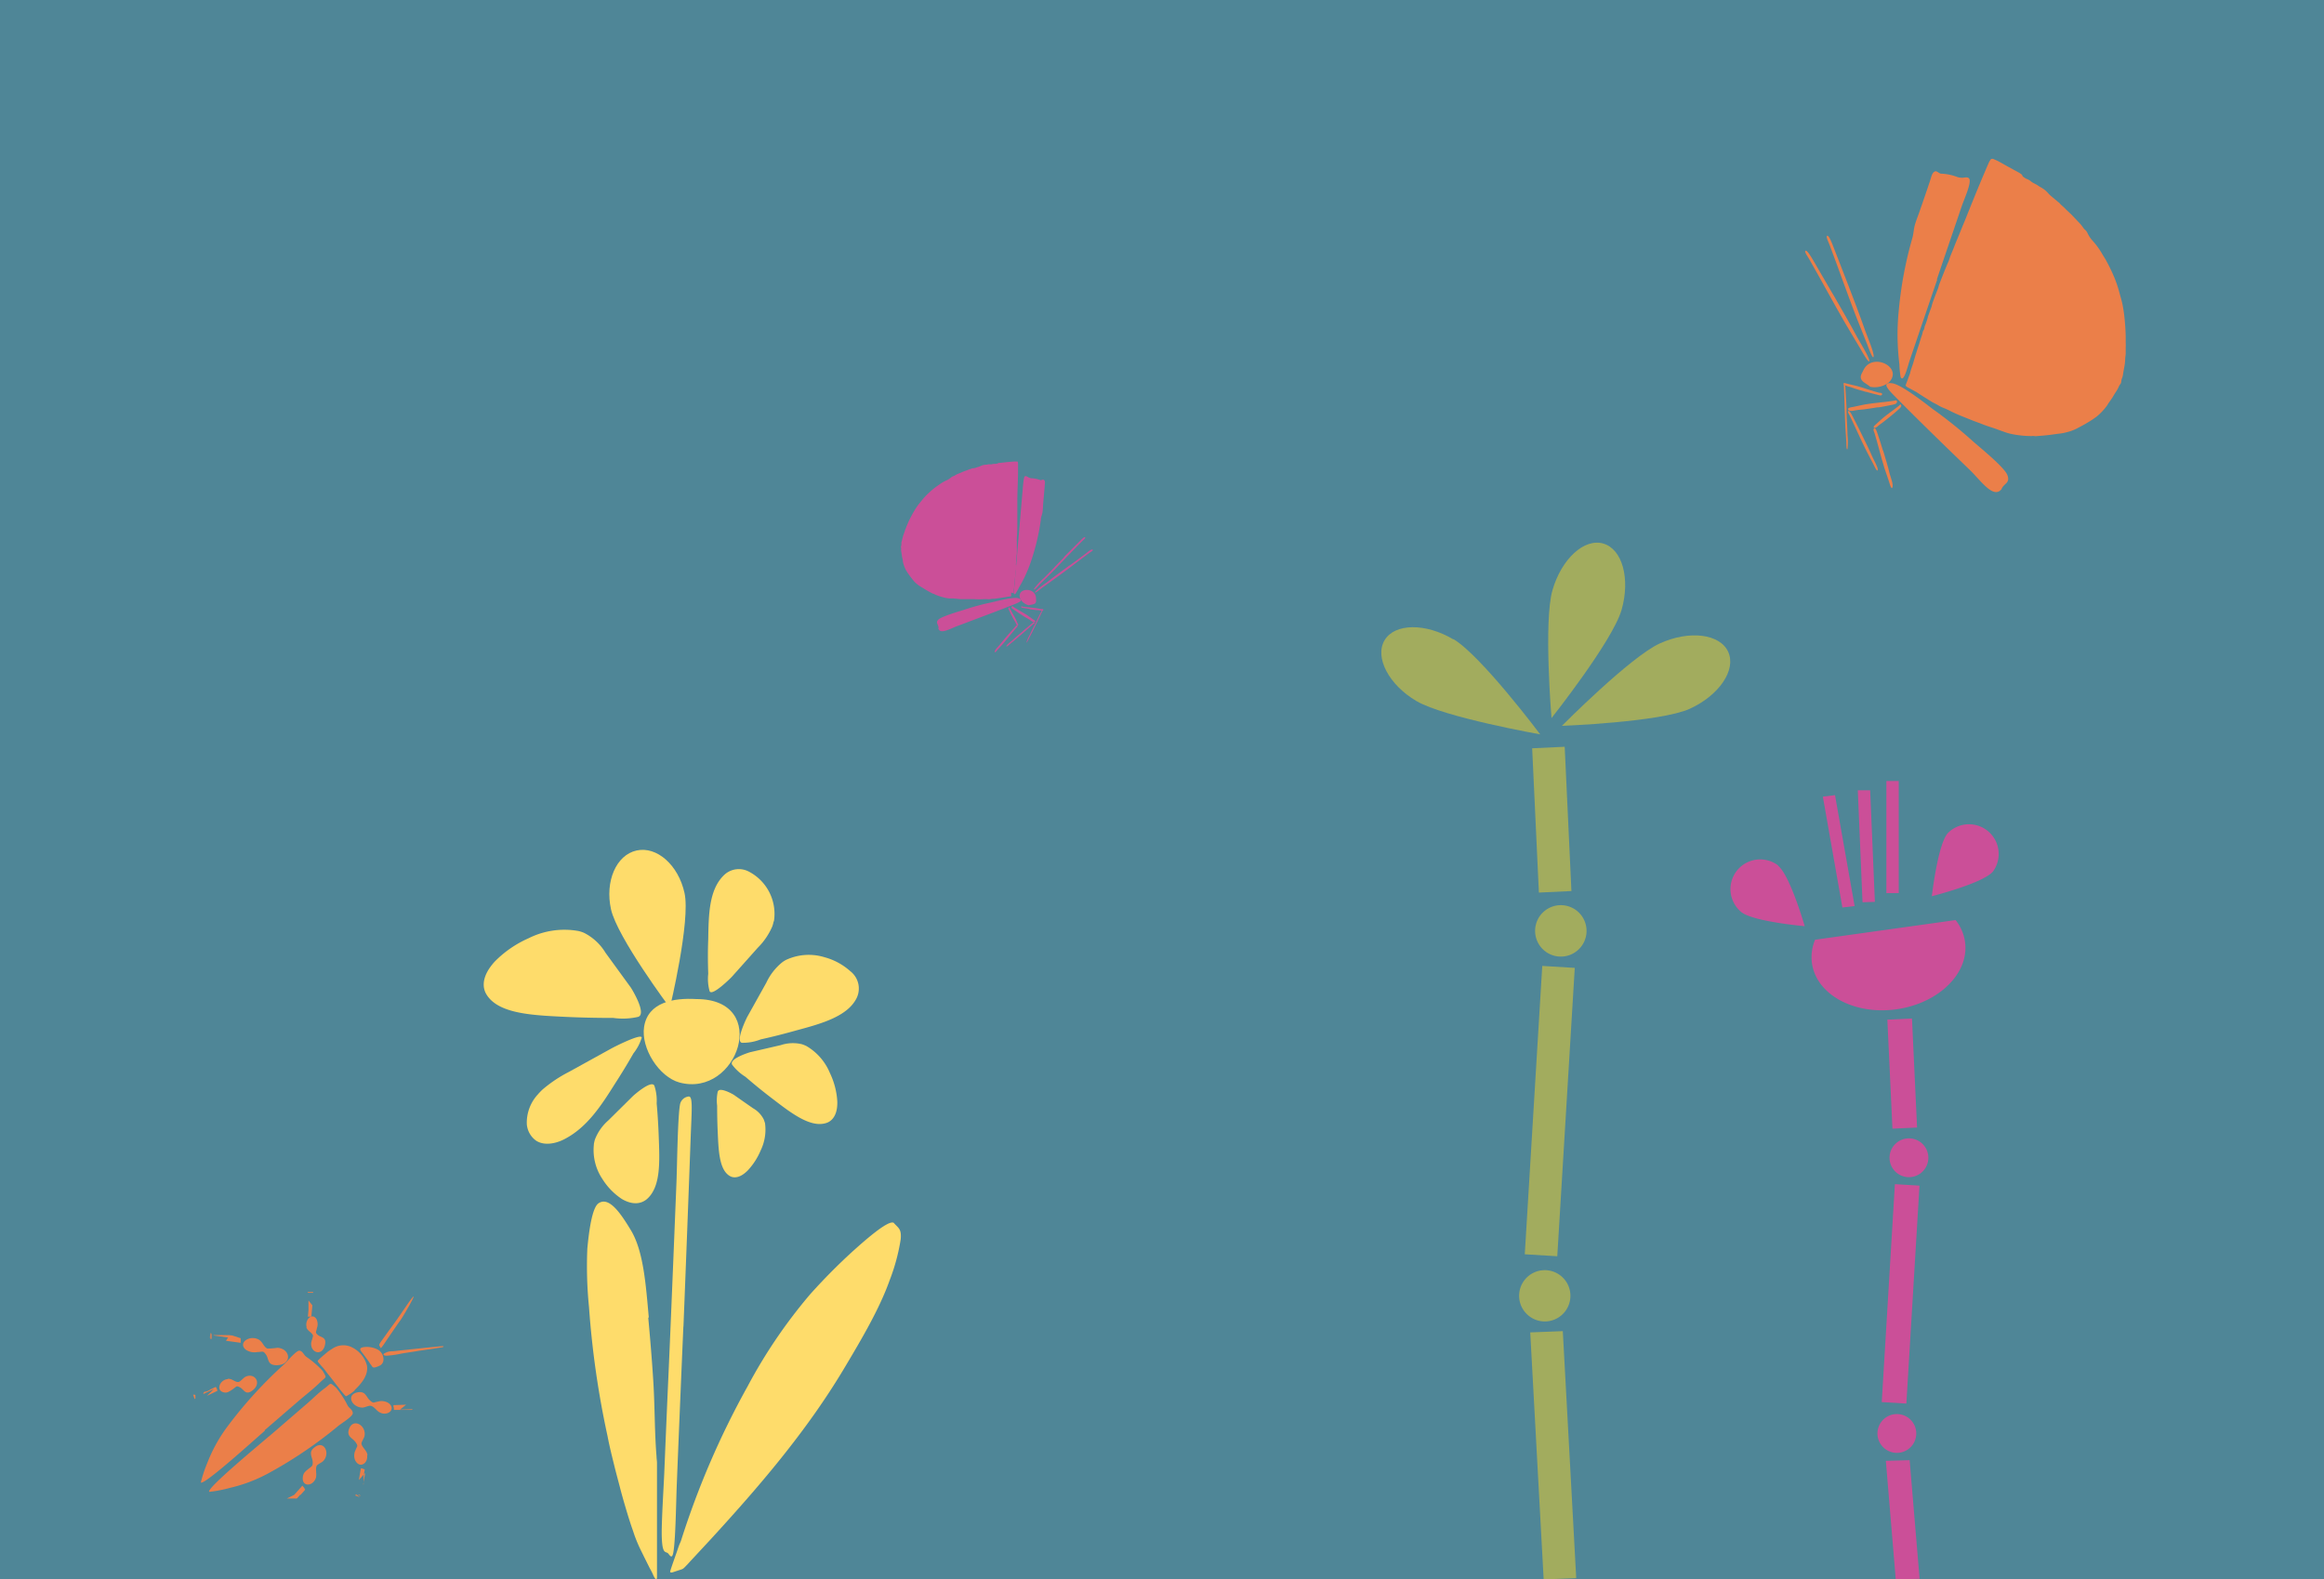 <svg id="Layer_1" data-name="Layer 1" xmlns="http://www.w3.org/2000/svg" viewBox="0 0 349.7 237.72"><defs><style>.cls-1{fill:#4f8697;}.cls-2{fill:#eb7f49;}.cls-3{fill:#a2ac5e;}.cls-4{fill:#cb4f98;}.cls-5{fill:#fedc6b;}</style></defs><title>default-img</title><g id="Gruppe_2270" data-name="Gruppe 2270"><g id="Gruppe_1727" data-name="Gruppe 1727"><rect id="Rectangle" class="cls-1" width="349.7" height="237.72"/></g></g><g id="Gruppe_2549" data-name="Gruppe 2549"><g id="Group_10" data-name="Group 10"><path id="Fill_671" data-name="Fill 671" class="cls-2" d="M280.42,55.66c1.37-2.69,6-.37,3.82,1.89a3.52,3.52,0,0,1-2.87.66c.31.14-1-.74-.84-.62a1.75,1.75,0,0,1-.37-.35c-.4-.57,0-1,.26-1.58"/><path id="Fill_673" data-name="Fill 673" class="cls-2" d="M291.43,42.1q1.9-5.6,3.8-11.18c.3-.88,1.43-3.35,1.1-4-.19-.35-.73-.18-1-.17a2.29,2.29,0,0,1-1-.18,7.6,7.6,0,0,0-2.26-.43c-.25,0-.64-.46-.91-.34-.45.21-.51.71-.74,1.41-.49,1.48-1,2.95-1.51,4.42-.24.72-.55,1.45-.76,2.18s-.19,1.33-.41,2.08a58.32,58.32,0,0,0-2,10.57,36.13,36.13,0,0,0,.07,8.38,13.29,13.29,0,0,0,.18,1.9c.45,1,1.11-1.72,1.34-2.41q2.08-6.14,4.18-12.28"/><path id="Fill_675" data-name="Fill 675" class="cls-2" d="M278,42.62c.91,2.39,1.84,4.78,2.68,7.2.24.71,1.36,3.27,1.25,3.85s-.84-1.52-1-1.92c-.56-1.44-1.16-2.86-1.71-4.3-1.35-3.51-2.58-7.06-3.91-10.57-.18-.47-.63-1.34-.36-1.4s.7,1.09.85,1.47S278,42.6,278,42.62"/><path id="Fill_677" data-name="Fill 677" class="cls-2" d="M275.76,44.19c1.25,2.18,2.52,4.36,3.7,6.57.35.65,1.83,3,1.82,3.54S280.22,53,280,52.59c-.76-1.3-1.56-2.59-2.32-3.9-1.85-3.19-3.59-6.45-5.42-9.65-.25-.43-.82-1.2-.57-1.3s.85.95,1.06,1.29,3,5.14,3,5.16"/><path id="Fill_679" data-name="Fill 679" class="cls-2" d="M280.84,59c-.76-.22-1.52-.42-2.26-.7-.21-.08-1.07-.22-1.15-.51s.56,0,.69,0c.46.12.92.21,1.38.33,1.11.31,2.2.73,3.3,1,.15,0,.46,0,.4.25s-.43.11-.56.08-1.81-.45-1.8-.48"/><path id="Fill_681" data-name="Fill 681" class="cls-2" d="M277.85,61.59c0,1.31.13,2.61.15,3.92a9.41,9.41,0,0,1,0,2.06c-.18.33-.17-.86-.18-1.08-.05-.78-.11-1.56-.15-2.34-.09-1.92-.12-3.83-.21-5.75,0-.25-.09-.74.05-.74s.17.64.18.85.19,3.08.17,3.08"/><path id="Fill_683" data-name="Fill 683" class="cls-2" d="M282.57,61.3c-1,.15-1.93.33-2.9.39-.29,0-1.33.35-1.56,0s.62-.42.78-.45c.58-.11,1.16-.27,1.74-.37,1.41-.24,2.85-.32,4.26-.54.19,0,.54-.23.56.12s-.44.41-.59.45-2.29.46-2.29.42"/><path id="Fill_685" data-name="Fill 685" class="cls-2" d="M280.1,65.3c.57,1.17,1.16,2.34,1.68,3.54.15.35.87,1.58.77,1.92s-.56-.7-.66-.9c-.36-.7-.74-1.38-1.09-2.09-.86-1.72-1.62-3.48-2.46-5.2-.11-.23-.41-.63-.21-.71s.47.48.57.67,1.42,2.76,1.4,2.77"/><path id="Fill_687" data-name="Fill 687" class="cls-2" d="M284.55,62.59c-.54.43-1.08.89-1.64,1.27-.17.11-.71.7-.92.53s.27-.51.36-.59c.32-.28.63-.59.95-.86.79-.66,1.62-1.21,2.42-1.85.1-.09.27-.35.35-.11s-.17.44-.25.52-1.26,1.11-1.27,1.09"/><path id="Fill_689" data-name="Fill 689" class="cls-2" d="M283.36,67.82c.35,1.17.72,2.34,1,3.54.09.36.58,1.57.4,2s-.44-.66-.51-.86c-.22-.69-.48-1.37-.7-2.07-.53-1.71-.95-3.49-1.47-5.2-.07-.23-.3-.62-.07-.74s.39.45.46.63.9,2.74.88,2.75"/><path id="Fill_691" data-name="Fill 691" class="cls-2" d="M301.18,73.61c.31-.85,1.35-.87.88-2.1s-4.31-4.29-5.3-5.19a68,68,0,0,0-5.94-4.76c-1.32-1-4.77-3.73-6.14-3.88-1.72-.18-.42,1.1.67,2.2,2.45,2.49,4.94,4.92,7.44,7.36l3.6,3.48c1.7,1.64,3.56,4.44,4.8,2.89"/><path id="Fill_693" data-name="Fill 693" class="cls-2" d="M287.11,57l.26-.71a.64.64,0,0,0,.06-.18c.1-.49.31-1,.45-1.44.28-1,.6-2,.91-2.94.13-.42.25-.85.4-1.26a3.25,3.25,0,0,0,.11-.42.62.62,0,0,1,.08-.24,1.2,1.2,0,0,0,.21-.58,1.74,1.74,0,0,1,.13-.36,11.47,11.47,0,0,0,.37-1.13c0-.12.07-.24.11-.36.14-.4.29-.79.43-1.18a2.1,2.1,0,0,0,.06-.24c.06-.19.1-.37.17-.55.2-.55.41-1.1.62-1.65a4.1,4.1,0,0,0,.26-.77l.06-.18c.45-1.17.91-2.35,1.41-3.5a1.34,1.34,0,0,0,.07-.18c.18-.6.45-1.17.68-1.76s.39-1,.59-1.46c.35-.85.69-1.71,1.05-2.56,1-2.49,2-5,3.08-7.51.18-.45.38-.89.57-1.33a2.55,2.55,0,0,1,.37-.59.15.15,0,0,1,.11,0,.41.41,0,0,1,.19,0c.25.11.5.21.75.34.45.24.89.49,1.33.74l1.83,1,.26.17a.62.62,0,0,1,.24.29.21.21,0,0,0,.06.1,2.32,2.32,0,0,0,.53.35,2.25,2.25,0,0,1,.76.45,1.78,1.78,0,0,0,.27.17c.18.1.38.19.56.3s.35.24.53.34a3.7,3.7,0,0,1,1.14.9,4.51,4.51,0,0,0,.55.52c.34.28.68.57,1,.84a.7.7,0,0,1,.19.16c.24.3.56.51.82.79s.55.52.82.79c.13.11.24.24.36.36l.82.87a5.36,5.36,0,0,1,.69.82,1.9,1.9,0,0,0,.38.42,1.46,1.46,0,0,1,.29.41,4.57,4.57,0,0,0,.84,1.25,11.27,11.27,0,0,1,1.3,1.78c.18.31.37.62.56.92.41.73.79,1.48,1.13,2.25a18.06,18.06,0,0,1,1,2.85c.14.53.3,1.05.42,1.58a22.18,22.18,0,0,1,.39,2.8c.06.71.11,1.42.12,2.13,0,.29,0,.58,0,.88a8.43,8.43,0,0,1,0,.87c0,.28,0,.55,0,.82s-.07.58-.08.87c0,.8-.23,1.57-.33,2.36a2.09,2.09,0,0,1-.11.43,2,2,0,0,0-.15.6.65.65,0,0,1-.16.4,1.5,1.5,0,0,0-.19.32,5.37,5.37,0,0,1-.49.88c-.14.21-.27.43-.4.65-.26.45-.61.85-.87,1.31a8.84,8.84,0,0,1-1.59,1.7,13.05,13.05,0,0,1-1.16.78c-.63.39-1.29.74-1.95,1.08a6.66,6.66,0,0,1-1.38.49,6.56,6.56,0,0,1-1,.2c-.53.06-1.05.14-1.58.21s-1.23.12-1.84.17a1.75,1.75,0,0,1-.51,0,.81.81,0,0,0-.31,0,.71.71,0,0,1-.25,0,14.77,14.77,0,0,1-2.48-.24,9.37,9.37,0,0,1-1.36-.35c-.27-.11-.56-.19-.83-.3-.79-.31-1.62-.53-2.41-.84-.47-.19-.95-.36-1.43-.54l-1.6-.64a22.78,22.78,0,0,1-2.21-1c-.23-.12-.47-.21-.7-.31a5.27,5.27,0,0,1-.86-.42c-.34-.21-.72-.36-1.06-.58-.73-.46-1.47-.91-2.2-1.4L287,58.27a1.59,1.59,0,0,1-.24-.2.08.08,0,0,1,0-.11c.11-.32.23-.63.35-.94h0"/></g></g><path class="cls-3" d="M254.24,106.69c-4.45,2-19.22,2.56-19.22,2.56s10.3-10.39,14.74-12.41,9.05-1.45,10.29,1.27-1.37,6.56-5.81,8.58"/><path class="cls-3" d="M244,91.8c-1.35,4.69-10.54,16.28-10.54,16.28s-1.21-14.58.15-19.27,4.77-7.83,7.64-7,4.1,5.3,2.75,10"/><path class="cls-3" d="M218.7,96.19c4.19,2.5,13.06,14.34,13.06,14.34s-14.41-2.55-18.6-5-6.35-6.61-4.82-9.17,6.17-2.62,10.36-.12"/><polygon class="cls-3" points="230.26 200.54 232.28 237.72 237.18 237.53 235.16 200.35 230.26 200.54"/><path class="cls-3" d="M228.59,195.2a3.86,3.86,0,1,1,4,3.69,3.87,3.87,0,0,1-4-3.69"/><rect class="cls-3" x="211.48" y="164.79" width="43.48" height="4.9" transform="translate(52.15 389.9) rotate(-86.53)"/><rect class="cls-3" x="231.05" y="112.51" width="4.9" height="21.74" transform="translate(-5.49 11) rotate(-2.67)"/><path class="cls-3" d="M231,139.88a3.87,3.87,0,1,1,3.63,4.09,3.87,3.87,0,0,1-3.63-4.09"/><g id="Gruppe_1408" data-name="Gruppe 1408"><g id="Gruppe_10" data-name="Gruppe 10"><path id="Pfad_36" data-name="Pfad 36" class="cls-4" d="M299.88,131.18c-1.48,1.76-9.19,3.71-9.19,3.71s.88-7.7,2.37-9.46a4.47,4.47,0,0,1,6.82,5.75"/><path id="Pfad_37" data-name="Pfad 37" class="cls-4" d="M267.56,130.31c1.8,1.44,4,9.09,4,9.09s-7.72-.68-9.52-2.11a4.47,4.47,0,0,1,5.56-7"/><path id="Pfad_38" data-name="Pfad 38" class="cls-4" d="M273.12,141.44a6.79,6.79,0,0,0-.47,3.53c.66,4.73,6.35,7.83,12.71,6.94s11-5.44,10.32-10.16a6.69,6.69,0,0,0-1.42-3.27Z"/></g><polygon id="Rechteck_4" data-name="Rechteck 4" class="cls-4" points="283.77 219.87 287.35 219.77 288.85 237.63 285.26 237.72 283.77 219.87"/><g id="Gruppe_11" data-name="Gruppe 11"><path id="Pfad_39" data-name="Pfad 39" class="cls-4" d="M282.51,215.89a2.92,2.92,0,1,1,3.05,2.78,2.93,2.93,0,0,1-3.05-2.78h0"/></g><rect id="Rechteck_5" data-name="Rechteck 5" class="cls-4" x="269.58" y="192.91" width="32.86" height="3.71" transform="translate(74.37 468.51) rotate(-86.55)"/><rect id="Rechteck_6" data-name="Rechteck 6" class="cls-4" x="284.37" y="153.39" width="3.71" height="16.43" transform="translate(-7.21 13.49) rotate(-2.67)"/><g id="Gruppe_12" data-name="Gruppe 12"><path id="Pfad_40" data-name="Pfad 40" class="cls-4" d="M284.33,174.07a2.92,2.92,0,1,1,2.74,3.1,2.92,2.92,0,0,1-2.74-3.1h0"/></g><path id="Pfad_41" data-name="Pfad 41" class="cls-4" d="M279.07,136.37l-1.84.22-2.94-16.69,1.83-.22Z"/><path id="Pfad_42" data-name="Pfad 42" class="cls-4" d="M282.12,135.74l-1.86.06-.71-16.86,1.86,0Z"/><rect id="Rechteck_7" data-name="Rechteck 7" class="cls-4" x="283.85" y="117.55" width="1.86" height="16.87"/></g><g id="Group"><path id="Fill_475" data-name="Fill 475" class="cls-2" d="M40.52,216.16l5.42-4.68c1-.83,1.89-1.78,2.91-2.52s.67-1,1.71-.11a13.94,13.94,0,0,1,1.77,2.73c.27.42.77.63.75,1.14s-1.81,1.57-2.23,1.94a65.52,65.52,0,0,1-10.31,7,22.89,22.89,0,0,1-5.94,2.28,19.66,19.66,0,0,1-3.12.6c-.49-.5,8.07-7.53,9-8.37"/><path id="Fill_477" data-name="Fill 477" class="cls-2" d="M39.8,215.28l5.47-4.72c1-.83,2-1.62,2.94-2.54s1-.52.35-1.68a14.19,14.19,0,0,0-2.49-2.14c-.39-.32-.53-.85-1-.91s-1.83,1.58-2.26,2a65,65,0,0,0-8.46,9.25,23,23,0,0,0-3.13,5.58,20.19,20.19,0,0,0-1,3c.43.55,8.7-7,9.67-7.81"/><path id="Fill_479" data-name="Fill 479" class="cls-2" d="M55.79,205.4c-.34-.56-.76-1.11-1.16-1.64s-.74-.84.07-1a3.59,3.59,0,0,1,2.11.35,1.69,1.69,0,0,1,.89,1.59,1,1,0,0,1-.5.81,4.35,4.35,0,0,1-.59.25c-.54.17-.56,0-.82-.4"/><path id="Fill_481" data-name="Fill 481" class="cls-2" d="M53.39,209.25a4.87,4.87,0,0,1-1,.73c-.26.15-.29.23-.44.08a12.53,12.53,0,0,1-1-1.21c-.52-.64-1-1.32-1.57-2-.22-.27-.41-.56-.65-.85s-.4-.42-.53-.6-.38-.39-.39-.54,1.1-1.06,1.38-1.3.51-.37.78-.54a2.91,2.91,0,0,1,3-.23,4.28,4.28,0,0,1,2.25,2.75c.23,1.44-.81,2.68-1.87,3.69"/><path id="Fill_483" data-name="Fill 483" class="cls-2" d="M62.88,203.34l-2.38.37a16.28,16.28,0,0,1-2.31.34c-.42,0-.56-.15-.43-.3a2.27,2.27,0,0,1,1.33-.37c2.47-.26,5-.54,7.42-.77.34,0,.3.13,0,.17-1.23.21-2.46.38-3.68.56"/><path id="Fill_485" data-name="Fill 485" class="cls-2" d="M60.17,198.81l-.44.63-1.46,2.13c-.18.27-.94,1.48-1,1.31l-.2-.39c-.09-.16.41-.76.66-1.12.86-1.24,1.79-2.42,2.61-3.65,3.95-5.87.66-.08-.15,1.09"/><path id="Fill_487" data-name="Fill 487" class="cls-2" d="M61.11,211.42l-1.91.07a0,0,0,0,0,0,0l0,.14s0,0,0,0,0,0,0,0l.07.36a.13.13,0,0,0,0,.06l0,0a.08.08,0,0,1,0,0c0,.06,0,.11,0,.16a0,0,0,0,0,0,0l1.08,0s0,0,.08,0h.32s0,0,0,0l0,0h.19s0,0,.06,0,0,0,0,0h.13s0,0,.05,0v0h.11l0,0h.17s0,0,0,0h0s.06,0,.07,0,0,0,0,0h0a.15.15,0,0,0,.08,0s0,0,.05,0l0,0h0s0,0,.07,0h.08a0,0,0,0,0,0,0s0,0,0,0l0,0s0,0,.05,0,0,0,.06,0,0,0,0,0l0,0h0s0,0,0,0,0,0,0,0l0,0s0,0,.05,0,0,0,0,0,0,0,0,0,0-.05.07-.05h0l0,0h.05a.13.13,0,0,0,0-.06h0l-1.9.06"/><path id="Fill_491" data-name="Fill 491" class="cls-2" d="M57.38,212.68c-.72-.21-1-1-1.62-1.09-.26-.06-.89.26-1.19.27-1.65,0-2.57-2-.7-2.31,1.15-.19,1.21.7,1.79,1.22s.5.3,1.19.19a2,2,0,0,1,1.49.14c1.28.77.3,2-1,1.58"/><path id="Fill_493" data-name="Fill 493" class="cls-2" d="M54,222.76l.3-1.76s0,0,0,0l.13,0,0,0,0,0,.31.11,0,0,0,0,0,0,.14.05a0,0,0,0,1,0,0c-.05.33-.11.67-.17,1,0,0,0,0,0,.07h0a2.33,2.33,0,0,1,0,.28.05.05,0,0,1,0,0l0,0,0,.18a.09.09,0,0,0,0,.05s0,0,0,0a.5.5,0,0,0,0,.12.08.08,0,0,1,0,0h0s0,0,0,.06v0l0,0a.43.43,0,0,0,0,.05.29.29,0,0,1,0,.09h0l0,0v0a.07.07,0,0,1,0,.06,0,0,0,0,1,0,0v.06s0,0,0,.06,0,0,0,0l0,0v0s0,0,0,.06h0s0,0,0,0a0,0,0,0,1,0,0,0,0,0,0,1,0,0s0,0,0,0l0,0s0,0,0,.05,0,0,0,0a.05.05,0,0,1,0,0l0,0v0s0,0,0,0,0,0,0,0l0,0s0,0,0,0l0,0s0,0,0,.05-.06,0-.06.05v0h0v0h0s0,0,0,0,0,0,0,0l.3-1.76"/><path id="Fill_495" data-name="Fill 495" class="cls-2" d="M53.54,224.88l.69.26s0,0,0,0v0h0s0,0,0,0l0,0s0,0,0,0l0,0h0l0-.05h0a.05.05,0,0,0,0,0l-.1-.1,0,0,0,0s0,0,0,0l0,0,0,0,0,0,0,0-.06,0,0,0h0l-.09,0h0l0,0h0l-.08,0h-.06a.07.07,0,0,0-.06,0h-.33s0,0,0,0h0s0,0,0,0h0s0,0,0,0h0s0,.06,0,.09l0,0,.71.27"/><path id="Fill_497" data-name="Fill 497" class="cls-2" d="M55.3,219c-.11-.73-.85-1.15-.91-1.74,0-.26.41-.83.46-1.13.3-1.61-1.75-2.8-2.35-1-.37,1.11.56,1.29,1,1.93s.25.53,0,1.19a1.85,1.85,0,0,0-.08,1.49c.63,1.36,2,.57,1.82-.73"/><path id="Fill_499" data-name="Fill 499" class="cls-2" d="M44.26,225l1.22-1.37a0,0,0,0,1,.05,0l.08.11a0,0,0,0,1,0,0s0,0,0,0l.22.28,0,0s0,0,0,.06,0,0,0,0a.64.64,0,0,0,.1.13v0l-.7.78-.07,0h0c-.06.08-.13.15-.19.22s0,0,0,0h0l-.12.13s0,0,0,0h0l-.09.09a0,0,0,0,1,0,0h0a.08.08,0,0,1,0,0l0,.05h-.05l0,0-.06.06h0s0,0,0,0l0,0s0,.05-.07,0h0l0,0s0,0-.08,0l0,0h0l0,0-.06,0h0l0,0a0,0,0,0,1,0,0h0s0,0,0,0h0s0,0-.06,0,0,0,0,0a0,0,0,0,1,0,0h0s0,0-.06,0h-.1s0,0,0,0H43.3a.06.06,0,0,1-.06,0s-.06,0-.08,0h0l0,0h0s0,0,0,0,0,0,0,0L44.26,225"/><path id="Fill_503" data-name="Fill 503" class="cls-2" d="M47.47,222.62c.3-.68-.09-1.41.18-2,.12-.23.79-.5,1-.72,1.12-1.22.06-3.27-1.4-2-.9.75-.23,1.38-.19,2.16,0,.61-.08.58-.62,1s-.79.64-.87,1.22c-.21,1.48,1.38,1.51,1.91.3"/><path id="Fill_505" data-name="Fill 505" class="cls-2" d="M47,196.46l-.15,1.71s0,0,0,0h-.1s0,0,0,0l0,0-.27,0h0s0,0,0,0h-.15l0,0,.09-1s0,0,0-.07v0a2.45,2.45,0,0,0,0-.27.08.08,0,0,1,0,0s0,0,0,0,0-.11,0-.17a.43.43,0,0,0,0,0l0,0s0-.08,0-.12a.08.08,0,0,1,0,0h0v-.1l0,0v0a.28.28,0,0,0,0-.09h0s0,0,0-.05v0a.08.08,0,0,1,0-.08h0a.09.09,0,0,0,0,0s0,0,0-.08,0,0,0,0,0,0,0,0v0a.06.06,0,0,1,0-.06h0v0a0,0,0,0,1,0,0l0,0a.06.06,0,0,0,0,0s0,0,0,0a.08.08,0,0,1,0-.06s0,0,0-.05a.08.08,0,0,1,0,0s0,0,0,0h0s0,0,0-.06,0,0,0,0l0,0s0,0,0-.05l0,0a.05.05,0,0,1,0-.05.1.1,0,0,0,0-.08h0l0,0v0a0,0,0,0,0,0,0h0a0,0,0,0,1,0,0L47,196.46"/><path id="Fill_507" data-name="Fill 507" class="cls-2" d="M46.89,194.46l-.6,0a0,0,0,0,0,0,0,.11.11,0,0,0,0,.05h0s0,0,0,0l0,0s0,0,0,0l0,0h0l0,0h0a.05.05,0,0,0,0,0l.08.07,0,0s0,0,0,0h0l0,0h0s0,0,0,0H47l0,0h0l.05,0h0l0,0h0l.07,0,0,0,0,0h0l0,0,0,0a0,0,0,0,0,0,0l0,0s0,0,0,0h0l0,0s0,0,0,0a.49.49,0,0,0,0-.12,0,0,0,0,0,0,0h-.62"/><path id="Fill_509" data-name="Fill 509" class="cls-2" d="M46.1,199.75c.17.62.84.76,1,1.27,0,.22-.26.87-.28,1.15-.08,1.53,1.78,2,2.1.16.2-1.11-.61-1-1.08-1.4s-.26-.4-.15-1.05a1.7,1.7,0,0,0-.08-1.36c-.67-1-1.78.14-1.47,1.23"/><path id="Fill_511" data-name="Fill 511" class="cls-2" d="M34,201.8l2.17.3s.05,0,.05,0,0-.09,0-.13a.05.05,0,0,0,0,0s0,0,0,0l0-.35a.07.07,0,0,0,0-.05s0,0,0,0v0s0-.1,0-.15a0,0,0,0,0,0,0L34.94,201s0,0-.09,0h0l-.35-.05h-.06l0,0-.21,0H34.1s0,0-.05,0l-.15,0a.06.06,0,0,0-.06,0H33.7l-.05,0h-.19s0,0-.06,0h0a.09.09,0,0,0-.1,0h-.09s0,0-.09,0,0,0-.06,0l0,0h0a.12.12,0,0,0-.08,0h-.1l0,0s0,0-.06,0l-.06,0a.06.06,0,0,0-.07,0s0,0-.06,0a.07.07,0,0,0-.06,0s0,0,0,0h0s0,0-.07,0,0,0-.06,0l0,0h-.06s0,0,0,0,0,0-.08,0,0,0-.09,0h0l0,0h-.06s0,0,0,.05,0,0,0,0l2.17.31"/><path id="Fill_513" data-name="Fill 513" class="cls-2" d="M31.58,201.41c0-.25.07-.51.11-.77,0,0,0,0,0,0h.08s0,0,0,0l0,0h0l0,0h0l0,.06h0s0,0,0,0a.75.75,0,0,0,.07.12s0,0,0,.05,0,0,0,.05,0,0,0,0l0,0a0,0,0,0,1,0,.05.09.09,0,0,0,0,0s0,0,0,0,0,0,0,.06,0,0,0,0,0,0,0,0,0,.06,0,.09a.05.05,0,0,1,0,0,0,0,0,0,0,0,0l0,0,0,0h0a.22.22,0,0,0,0,.08s0,0,0,.05h0a.09.09,0,0,1,0,.07h0l0,.05h0a.11.11,0,0,1,0,.08.09.09,0,0,1,0,.06l0,0h0l0,0-.05,0h0l0,0,0,0h0s0,0,0,0l0,0-.14,0s0,0,0,0c0-.26.07-.52.11-.78"/><path id="Fill_515" data-name="Fill 515" class="cls-2" d="M38.79,201.55c.77.33.84,1.19,1.47,1.43a12.32,12.32,0,0,0,1.52-.13c2,.19,2.21,2.58-.14,2.63-1.45,0-1.15-.94-1.61-1.59s-.47-.41-1.33-.39a2.33,2.33,0,0,1-1.72-.36c-1.19-1,.46-2.18,1.81-1.59"/><path id="Fill_517" data-name="Fill 517" class="cls-2" d="M31.14,210.09l1.56-.75s0,0,0,0,0-.08,0-.12l0,0a0,0,0,0,1,0,0l-.12-.3a.08.08,0,0,1,0-.05l-.05,0s0,0,0,0l-.06-.13s0,0,0,0l-.88.42s0,0-.06.06h0l-.25.12s0,0,0,0l0,0-.16.07-.05,0s0,0,0,0l-.11.05,0,0v0l0,0-.05,0,0,0,0,0-.08,0h0s0,0,0,0l0,0s-.05,0-.06.06h0l-.05,0s0,0-.06.06,0,0,0,0l0,0,0,0s0,0,0,0,0,0,0,0h0l0,0a0,0,0,0,0,0,0s0,0,0,0,0,0,0,0a.05.05,0,0,0,0,.05.05.05,0,0,1-.05,0s0,0,0,0,0,0,0,0h0s0,0,0,0,0,0,0,0a.08.08,0,0,1,0,.05s0,0,0,0,0,0,0,0a.09.09,0,0,0,0,.06s0,.06,0,.07h0l0,0,0,0v0s0,0,0,0h0l1.56-.74"/><path id="Fill_519" data-name="Fill 519" class="cls-2" d="M29.33,210.59l-.27-.68s0,0,0,0l.05,0h0s0,0,.05,0l0,0h.07l.06,0h0s0,0,0,0l.11.06,0,0s0,0,0,0,0,0,0,0l0,0s0,0,0,0a0,0,0,0,0,0,0l0,0,0,.06h0l0,0,0,.08s0,0,0,0,0,0,0,0h0v0h0l0,.07s0,0,0,0v0a.07.07,0,0,1,0,.06v0a0,0,0,0,1,0,.05h0a.14.14,0,0,1,0,.09.07.07,0,0,1,0,.05.06.06,0,0,0,0,0h0l0,.07a.43.43,0,0,1,0,0s0,0,0,0l0,0s0,0,0,0h0s0,0,0,0,0,0,0,0l-.12.06h0l-.27-.69"/><path id="Fill_521" data-name="Fill 521" class="cls-2" d="M34.28,207.53c.67-.08,1.08.56,1.62.47.24,0,.74-.64,1-.77,1.45-.73,2.62,1,1,2.12-1,.67-1.19-.23-1.79-.54s-.5-.11-1.08.28-.85.59-1.35.48c-1.26-.28-.6-1.91.58-2"/></g><g id="Gruppe_2549-2" data-name="Gruppe 2549"><g id="Group_10-2" data-name="Group 10"><path id="Fill_671-2" data-name="Fill 671" class="cls-4" d="M155.89,90c0,.35.11.67-.22.88a1.07,1.07,0,0,1-.27.09c.1,0-.76.13-.57.13a1.94,1.94,0,0,1-1.32-1c-.61-1.65,2.29-1.8,2.38-.11"/><path id="Fill_673-2" data-name="Fill 673" class="cls-4" d="M153.29,80.55q-.3,3.63-.62,7.25c0,.41-.32,2,.14,1.55a8.7,8.7,0,0,0,.53-.94,20.38,20.38,0,0,0,1.92-4.29,33.2,33.2,0,0,0,1.36-5.88c0-.44.19-.73.25-1.17s.07-.86.1-1.29c.08-.87.15-1.74.23-2.61,0-.41.12-.68-.07-.89s-.41,0-.54,0a4.2,4.2,0,0,0-1.26-.29,1.26,1.26,0,0,1-.57-.14c-.16-.08-.39-.28-.57-.14s-.28,1.75-.33,2.27l-.57,6.6"/><path id="Fill_675-2" data-name="Fill 675" class="cls-4" d="M160.09,83.85s2.2-2.21,2.41-2.41.62-.68.77-.57-.31.44-.5.64c-1.48,1.5-2.91,3-4.4,4.55-.61.62-1.23,1.21-1.85,1.82-.17.18-1,1.15-.94.76A10,10,0,0,1,157.09,87c1-1,2-2.07,3-3.1"/><path id="Fill_677-2" data-name="Fill 677" class="cls-4" d="M160.88,85.16s2.47-1.8,2.7-2,.71-.56.84-.43-.36.38-.58.54c-1.67,1.24-3.29,2.52-5,3.74-.68.5-1.38,1-2.07,1.48-.19.14-1.19,1-1,.59a10.56,10.56,0,0,1,1.73-1.41c1.11-.87,2.25-1.7,3.39-2.54"/><path id="Fill_679-2" data-name="Fill 679" class="cls-4" d="M154.92,91.65l-1-.16c-.07,0-.28,0-.26-.17s.17,0,.25,0c.65.08,1.3.12,1.94.21l.78.14c.08,0,.49,0,.35.17s-.57,0-.7,0c-.45,0-.88-.09-1.32-.14"/><path id="Fill_681-2" data-name="Fill 681" class="cls-4" d="M155.88,93.63s.71-1.42.78-1.55.19-.43.28-.39-.07.26-.14.39c-.47,1-.92,1.94-1.4,2.91-.2.39-.41.78-.6,1.17-.06.11-.33.72-.34.51a4.8,4.8,0,0,1,.46-1.06c.3-.67.64-1.32,1-2"/><path id="Fill_683-2" data-name="Fill 683" class="cls-4" d="M153.52,92.42s-1-.66-1.08-.73-.32-.15-.21-.37.22,0,.32.07c.67.43,1.39.79,2.07,1.24.27.18.53.39.8.58.08.05.54.25.3.41s-.65-.28-.8-.35c-.48-.25-.94-.56-1.4-.85"/><path id="Fill_685-2" data-name="Fill 685" class="cls-4" d="M153.89,95s1.22-1,1.34-1.11.34-.32.45-.22-.16.23-.27.32c-.82.7-1.61,1.43-2.44,2.12l-1,.83c-.1.08-.57.55-.54.31s.67-.67.83-.81c.53-.5,1.1-1,1.66-1.44"/><path id="Fill_687-2" data-name="Fill 687" class="cls-4" d="M152.21,92.63s-.37-.77-.4-.84-.14-.2,0-.33.12.07.16.14c.26.51.57,1,.82,1.49.11.22.2.45.3.66s.23.33.05.38-.29-.38-.35-.48a11.09,11.09,0,0,1-.56-1"/><path id="Fill_689-2" data-name="Fill 689" class="cls-4" d="M151.64,95.59s1-1.11,1.08-1.21.26-.36.37-.22-.11.25-.2.36c-.65.76-1.27,1.58-1.93,2.34-.27.31-.55.6-.83.91-.07.08-.44.61-.45.32s.52-.75.64-.91c.43-.55.88-1.07,1.32-1.59"/><path id="Fill_691-2" data-name="Fill 691" class="cls-4" d="M141.18,94.55c.28,1.07,1.87,0,3.11-.41l2.64-1c1.83-.69,3.66-1.37,5.48-2.1.81-.32,1.76-.68.84-1-.74-.23-3.14.42-4,.61a36.83,36.83,0,0,0-4.12,1.11c-.72.23-3.38,1-3.9,1.47s0,.77,0,1.28"/><path id="Fill_693-2" data-name="Fill 693" class="cls-4" d="M152.15,89.19h0l0,.57a.07.07,0,0,1,0,0l-.17,0-.84.14-1.45.22c-.22,0-.45,0-.67.06a3.25,3.25,0,0,1-.54,0H148a10.29,10.29,0,0,1-1.36,0l-1,0-.85,0c-.48,0-.95-.09-1.43-.11l-.5,0a4,4,0,0,1-.77-.13,8.6,8.6,0,0,1-1.33-.43l-.13-.07a.39.39,0,0,0-.16-.07.82.82,0,0,1-.26-.1c-.31-.17-.62-.32-.91-.51l-.76-.46a4.07,4.07,0,0,1-.48-.33,3.89,3.89,0,0,1-.59-.56c-.26-.33-.52-.65-.76-1a7.39,7.39,0,0,1-.42-.66,4.86,4.86,0,0,1-.43-1.23c0-.3-.12-.58-.15-.87l-.06-.42a2.74,2.74,0,0,1-.06-.56.5.5,0,0,0,0-.21.36.36,0,0,1,0-.25,1.27,1.27,0,0,0,.05-.34,2,2,0,0,1,0-.24c.13-.43.2-.87.36-1.29a3.71,3.71,0,0,0,.16-.47l.16-.42c.06-.16.12-.31.19-.46s.12-.3.19-.45c.17-.37.35-.72.54-1.07a13.19,13.19,0,0,1,.83-1.35c.18-.25.38-.48.57-.72a9.66,9.66,0,0,1,1.15-1.24,11.94,11.94,0,0,1,1.09-.91l.49-.34a6,6,0,0,1,1.07-.62,2.79,2.79,0,0,0,.71-.46.77.77,0,0,1,.25-.14,1.85,1.85,0,0,0,.29-.13,2.4,2.4,0,0,1,.53-.27l.62-.26.27-.11c.2-.07.4-.13.6-.22s.41-.12.6-.22l.13,0c.25,0,.48-.13.72-.19a2.37,2.37,0,0,0,.4-.15,2,2,0,0,1,.79-.2c.12,0,.23,0,.35-.06l.36,0,.17,0a1.4,1.4,0,0,1,.5-.06,1,1,0,0,0,.34-.06.09.09,0,0,0,.06,0,.34.34,0,0,1,.19-.09,1,1,0,0,1,.17,0l1.17-.13.86-.07a3.49,3.49,0,0,1,.46,0l.1,0a.12.12,0,0,1,.05,0,1.21,1.21,0,0,1,.06.38c0,.27,0,.54,0,.81,0,1.52-.09,3-.11,4.56,0,.52,0,1,0,1.55,0,.3,0,.59,0,.89s0,.7,0,1.05a.21.21,0,0,0,0,.11c0,.71,0,1.41-.07,2.12a.34.34,0,0,1,0,.1,2.38,2.38,0,0,0,0,.46c0,.33,0,.66,0,1,0,.1,0,.21,0,.31a.68.68,0,0,0,0,.14c0,.23,0,.47-.05.7a1.49,1.49,0,0,1,0,.21,5.08,5.08,0,0,0-.07.67.74.74,0,0,1,0,.21.69.69,0,0,0,0,.35.34.34,0,0,1,0,.14,2,2,0,0,0,0,.24c0,.25-.05.49-.07.74-.07.57-.12,1.14-.2,1.71,0,.28,0,.57-.09.85a.34.34,0,0,0,0,.1l0,.42"/></g></g><g id="Gruppe_2555" data-name="Gruppe 2555"><g id="Blume_einzeln" data-name="Blume einzeln"><path id="Pfad_19" data-name="Pfad 19" class="cls-5" d="M104.79,150.37c11.27,0,6.23,14.92-2.54,12.56-3.07-.83-5.83-5.15-5.33-8.38.57-3.69,4.42-4.39,7.87-4.18"/><path id="Pfad_20" data-name="Pfad 20" class="cls-5" d="M115.09,169a4.83,4.83,0,0,0-.16-.5,4,4,0,0,0-1.64-1.71l-2.86-2c-.15-.1-2.17-1.26-2.43-.48a6.22,6.22,0,0,0-.09,2.11q0,2.07.09,4c.12,2.75.22,5.67,1.83,6.59.61.35,1.57.3,2.72-.88a10.16,10.16,0,0,0,1.92-3,7.13,7.13,0,0,0,.62-4.24"/><path id="Pfad_21" data-name="Pfad 21" class="cls-5" d="M121.32,157.43a5,5,0,0,0-.64-.26,5.77,5.77,0,0,0-3.19.13l-4.58,1.06c-.24.06-3.25,1-2.74,1.89a7.31,7.31,0,0,0,2,1.82q2,1.73,4,3.25c2.8,2.15,5.74,4.46,8.14,3.71.91-.28,1.75-1.22,1.68-3.28a11.39,11.39,0,0,0-1.11-4.25,8.44,8.44,0,0,0-3.55-4.07"/><path id="Pfad_22" data-name="Pfad 22" class="cls-5" d="M118.43,144.4a4.18,4.18,0,0,0-.68.4,8.61,8.61,0,0,0-2.43,3.09L112.47,153c-.15.26-1.85,3.78-.83,3.95a7.22,7.22,0,0,0,2.83-.51c1.87-.41,3.68-.88,5.46-1.38,3.72-1,7.66-2.1,9-4.9a3.3,3.3,0,0,0-1-4,9.49,9.49,0,0,0-3.87-2.09,8.07,8.07,0,0,0-5.66.35"/><path id="Pfad_23" data-name="Pfad 23" class="cls-5" d="M116.41,138.68a4.91,4.91,0,0,1-.19.73,10.22,10.22,0,0,1-2.2,3.24L110.14,147c-.21.23-3,3-3.36,2.19a6.82,6.82,0,0,1-.21-2.62c-.06-1.75-.07-3.48,0-5.19.06-3.58.09-7.36,2.27-9.56a3.21,3.21,0,0,1,3.81-.65,7.16,7.16,0,0,1,3.8,7.52"/><path id="Pfad_24" data-name="Pfad 24" class="cls-5" d="M81,164.64c.2-.22.4-.43.61-.63a20.4,20.4,0,0,1,4-2.68l6.34-3.5c.33-.19,4.65-2.4,4.61-1.64a7.18,7.18,0,0,1-1.24,2.35q-1.35,2.36-2.82,4.63c-2,3.18-4.15,6.54-7.6,8.3-1.3.67-3,1-4.22.22a3.38,3.38,0,0,1-1.41-2.52A6.27,6.27,0,0,1,81,164.65"/><path id="Pfad_25" data-name="Pfad 25" class="cls-5" d="M89.36,172.21a5.47,5.47,0,0,1,.16-.7,7.28,7.28,0,0,1,2-2.86L95.21,165c.2-.2,2.81-2.49,3.25-1.6a7,7,0,0,1,.35,2.66c.16,1.77.26,3.51.32,5.22.13,3.57.31,7.35-1.77,9.18-.79.69-2.09,1-3.79,0a9.85,9.85,0,0,1-2.92-3,7.83,7.83,0,0,1-1.29-5.17"/><path id="Pfad_26" data-name="Pfad 26" class="cls-5" d="M87,140.12a4.72,4.72,0,0,1,.9.29,8,8,0,0,1,3.22,3l3.79,5.21c.19.27,2.46,4,1.11,4.43a10.26,10.26,0,0,1-3.73.16c-2.45,0-4.85-.05-7.19-.16-4.9-.24-10.09-.43-11.89-3.36-.69-1.11-.71-2.85,1.27-5a16.49,16.49,0,0,1,5.07-3.48A12,12,0,0,1,87,140.12"/><path id="Pfad_27" data-name="Pfad 27" class="cls-5" d="M103,134.4c.94,4.21-2.2,17.28-2.2,17.28s-7.93-10.61-8.86-14.82.78-8.17,3.84-8.85,6.29,2.18,7.22,6.39"/><path id="Pfad_28" data-name="Pfad 28" class="cls-5" d="M102.83,199.65q-.52,12-1,24c-.09,2.23-.17,8.14-.51,10-.22,1.23-.62.25-.85.1-.4-.26-.87.14-.9-2.95,0-2.31.26-6.39.38-9,.2-4.82.4-9.66.62-14.47.27-6.05.52-12.16.77-18.25l.45-11.12c.1-2.51.18-9.86.54-11.76a1.49,1.49,0,0,1,1.26-1.16c.72-.13.49,2,.32,6.66q-.51,14-1.07,28"/><path id="Pfad_29" data-name="Pfad 29" class="cls-5" d="M134.53,184.11c.71.76,1.14.9,1,2.42a29.63,29.63,0,0,1-1.66,6.16c-1.55,4.37-4.34,9.06-6.85,13.27-5.77,9.66-13,18-20.18,25.83l-3,3.23-.38.42c-.76.78-.6.67-1.31.9l-1,.33a.78.78,0,0,1-.21,0c-.06,0-.12-.08-.1-.15s.12-.41.19-.61c.26-.77.53-1.53.8-2.3.16-.44.28-.89.49-1.35a3.52,3.52,0,0,0,.18-.45,125.86,125.86,0,0,1,10-23.16,77.38,77.38,0,0,1,9.41-13.85,89.74,89.74,0,0,1,6.44-6.5c1.27-1.13,5.37-4.86,6.16-4.23"/><path id="Pfad_30" data-name="Pfad 30" class="cls-5" d="M97.54,198.27c.3,3.24.57,6.49.77,9.72.23,3.7.18,7.53.48,11.21,0,.34.07.67.07,1,0,.76,0,1.51,0,2.28,0,1,0,1.89,0,2.83s0,1.95,0,2.93c0,1.24,0,2.5,0,3.71,0,.44,0,.85,0,1.27s0,.86,0,1.28c0,.71,0,1.43,0,2.14,0,.26,0,.52,0,.77s-.12.33-.2.26a.84.84,0,0,1-.15-.18q-.14-.24-.24-.48c-.16-.37-.34-.7-.51-1-.41-.82-.82-1.64-1.22-2.46a22.23,22.23,0,0,1-1.06-2.46c-.09-.28-.19-.56-.28-.83-.49-1.38-.92-2.85-1.35-4.32-.21-.74-.42-1.49-.61-2.25-.28-1.07-.57-2.12-.83-3.2-.36-1.45-.72-2.9-1-4.38a136,136,0,0,1-2.78-19.38,61.46,61.46,0,0,1-.25-8.83c.23-2.44.69-6.12,1.68-6.79,1.59-1.09,3.35,1.54,4.84,4,1.94,3.16,2.28,8.27,2.73,13.23"/></g></g></svg>